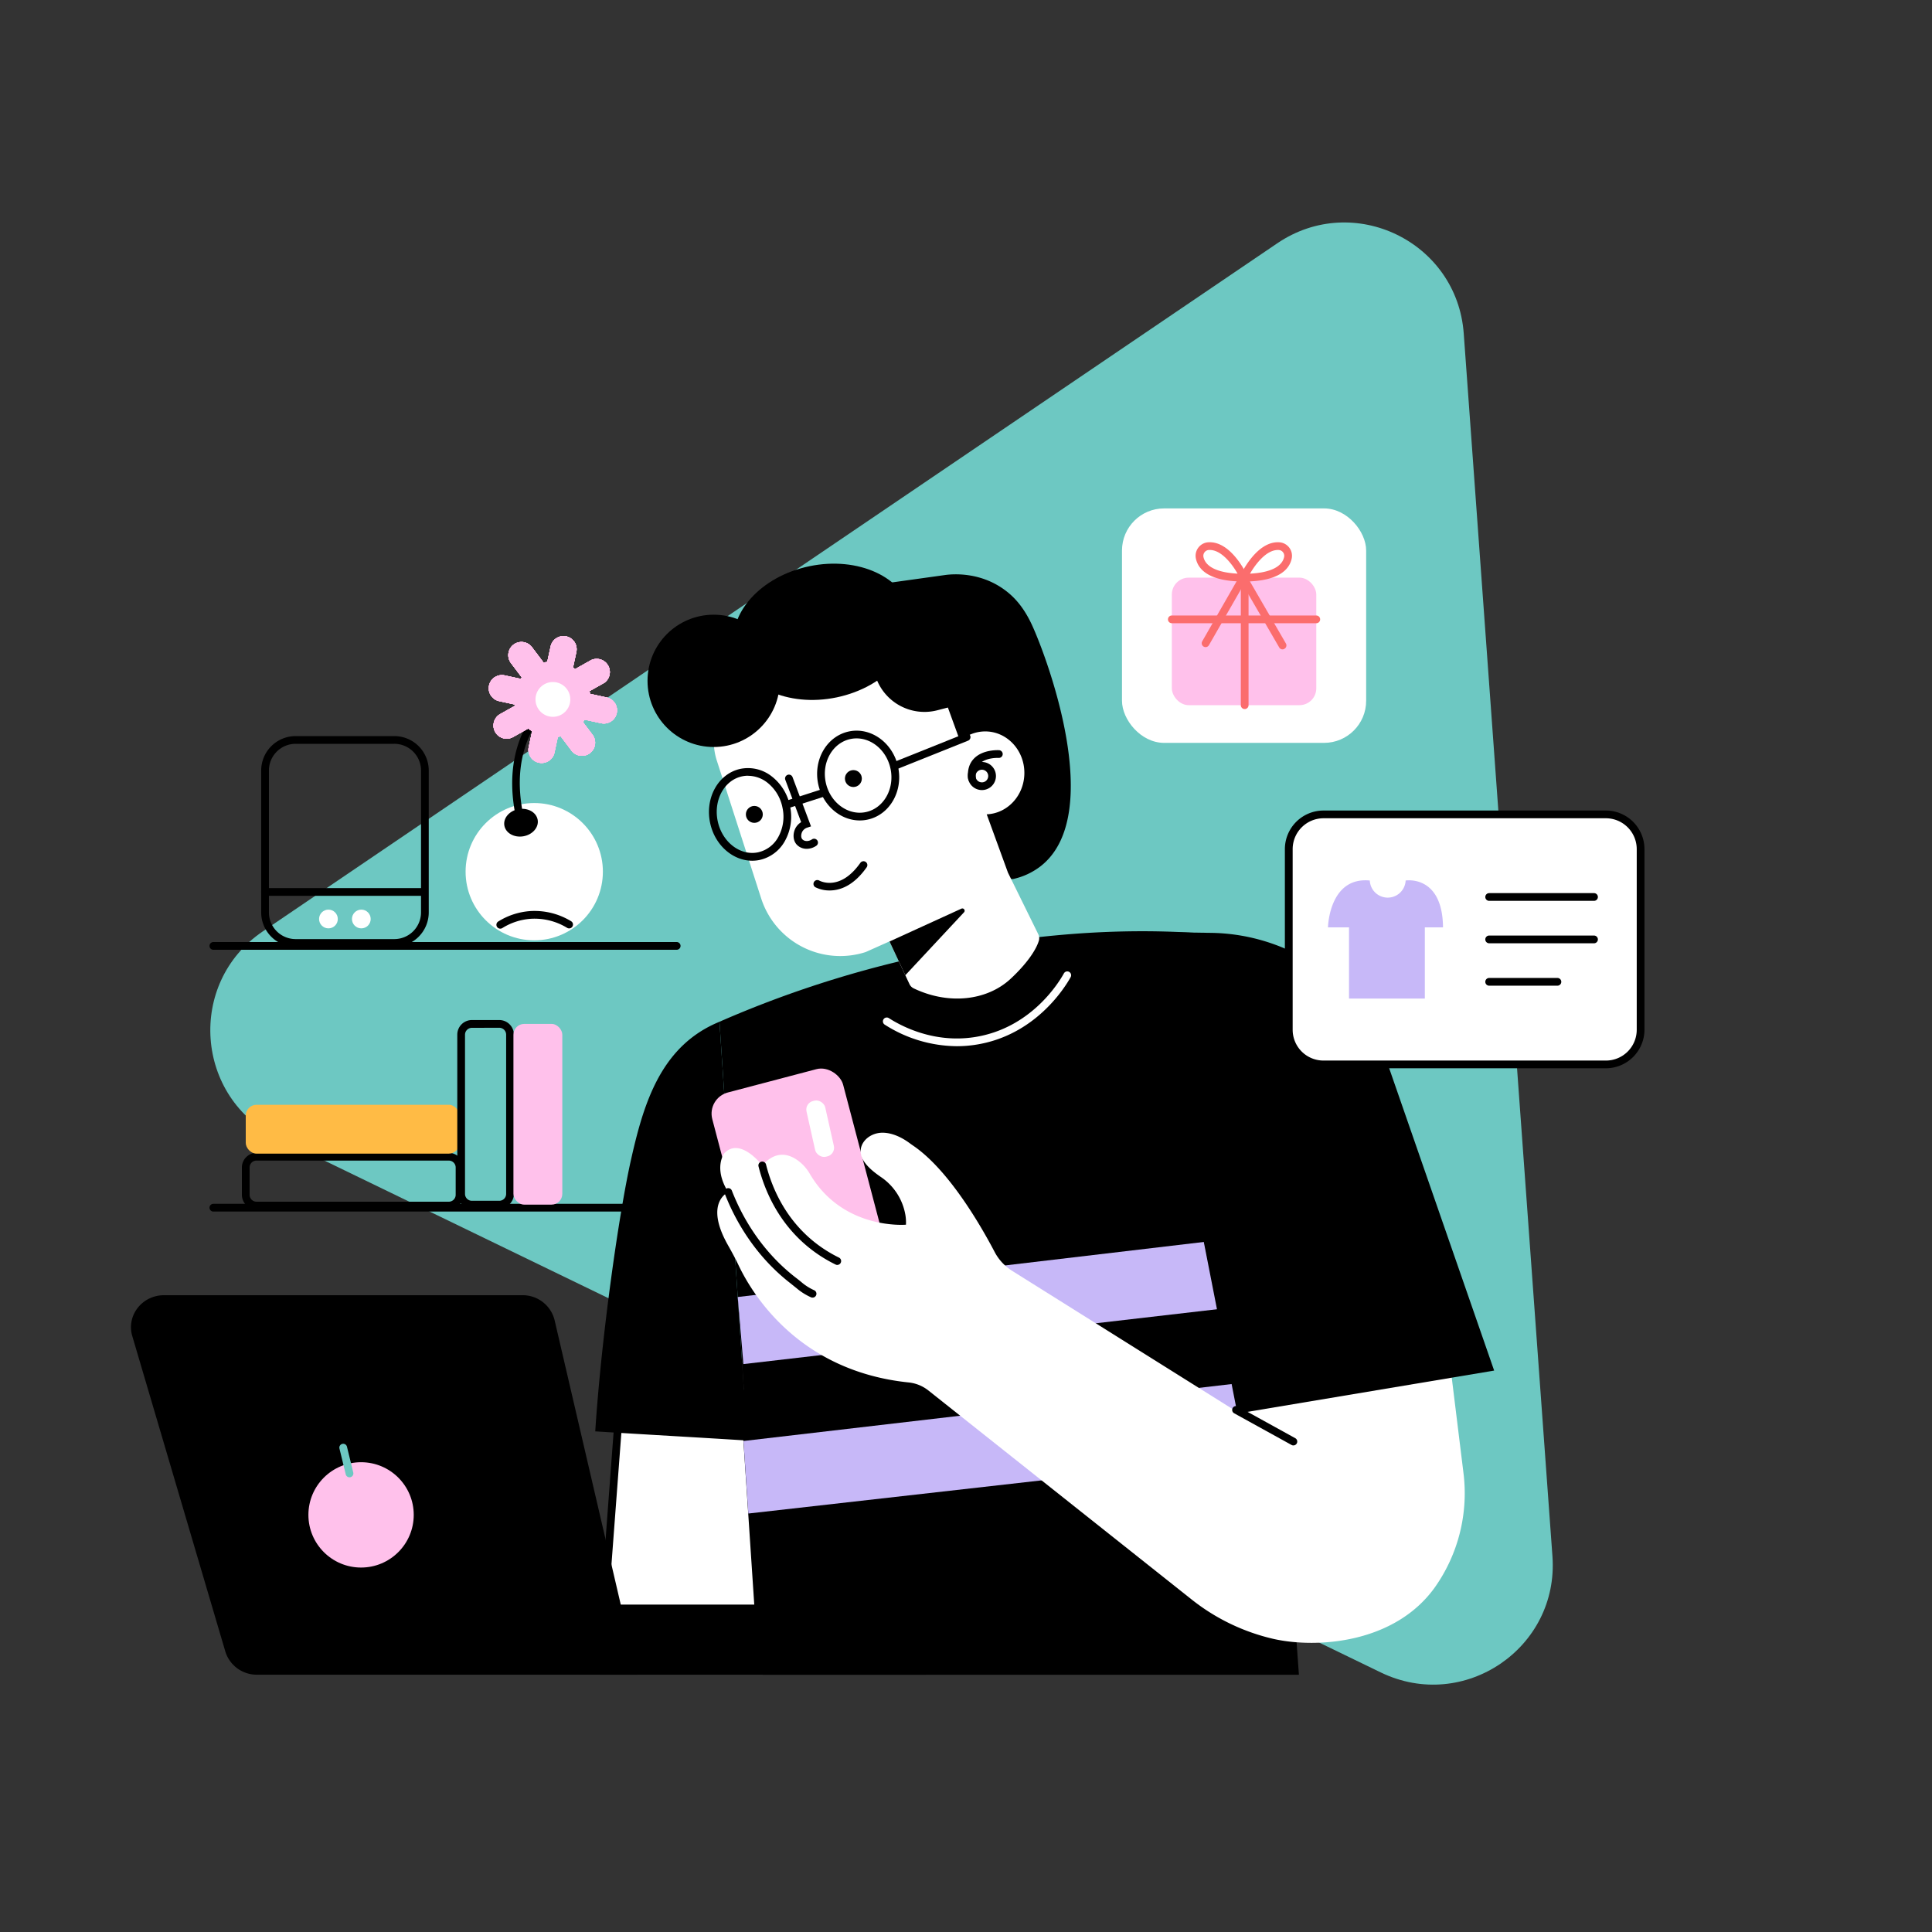  <svg id="Layer_1" data-name="Layer 1" xmlns="http://www.w3.org/2000/svg" viewBox="0 0 1000 1000">
    <rect x="0" y="0" width="1000" height="1000" fill="#333333" stroke="none"/>
    <defs>
        <style>.cls-1 {fill: #6dc8c2;}.cls-2 {fill: #fff;}.cls-3 {fill: #ffbb45;}.cls-4 {fill: #ffc1eb;}.cls-5 {fill: #fb6d6d;}.cls-6 {fill: #c7b8f8;}</style>
    </defs>
    <path class="cls-1" d="M803.54,805.51,757.63,172.63c-3.45-47.51-57-73.47-96.47-46.73L136,482.1c-39.42,26.74-35.11,86.14,7.76,106.91l571,276.67C757.71,886.46,807,853,803.54,805.51Z" />
    <path d="M524.28,455c-34.65-1.14-63.6-27.7-68.49-62.85L443.51,304l46.18-6.44c3.48-.41,18.05-1.74,31.13,8.38,5.2,4,9.58,9.46,13.34,17.58,7.36,15.9,38.52,98.31,4.44,124.85A35.76,35.76,0,0,1,524.28,455Z" />
    <path d="M672.32,866.86H394.82l-22.42-338a555.42,555.42,0,0,1,122.07-37.41c60-11,107.52-11.46,150.47-6.12C654.08,612.78,663.17,739.41,672.32,866.86Z" />
    <path class="cls-2" d="M521.72,451.68l-11-30.19c10.83-.44,19.49-9.85,19.49-21.43,0-11.87-9.07-21.48-20.27-21.48a19.53,19.53,0,0,0-13,5l-20.71-56.91L391.32,354A31.46,31.46,0,0,0,371,393.6l23,71.47a43,43,0,0,0,54.05,27.72l12.35-5.52,10.32,22.06a4.59,4.59,0,0,0,2.18,2.23c17.93,8.62,37.94,6.51,50.26-5,8.51-7.93,13.22-15.07,14.58-19.74a4.58,4.58,0,0,0-.33-3.27Z" />
    <path d="M460.42,487.31l37.22-17a1.18,1.18,0,0,1,1.35,1.87l-30.4,32.6Z" />
    <path d="M508.24,408.94a7.27,7.27,0,1,1,7.26-7.27A7.27,7.27,0,0,1,508.24,408.94Zm0-10.53a3.27,3.27,0,1,0,3.26,3.26A3.26,3.26,0,0,0,508.24,398.41Z" />
    <path d="M503.12,404.89a2,2,0,0,1-2-1.77c-.51-4.33.48-7.83,2.94-10.42,4.62-4.87,12.72-4.42,13.06-4.4a2,2,0,0,1-.25,4h0c-.06,0-6.6-.35-9.92,3.16-1.62,1.71-2.22,4.06-1.86,7.2a2,2,0,0,1-1.75,2.21Z" />
    <path d="M429.43,460.9a16.31,16.31,0,0,1-7.45-1.7,2,2,0,0,1,2-3.46c.46.25,10.75,5.82,21.28-9.05a2,2,0,1,1,3.26,2.31C441.69,458.65,434.57,460.9,429.43,460.9Z" />
    <circle cx="441.71" cy="402.98" r="4.38" />
    <circle cx="390.44" cy="421.53" r="4.38" />
    <path d="M389.33,445.51c-10.05,0-19.38-8.1-21.79-19.65-2.72-13,4.35-25.52,15.75-27.91a19.82,19.82,0,0,1,16.19,3.93,25.83,25.83,0,0,1,9.43,15.33h0a25.8,25.8,0,0,1-2.5,17.82,19.8,19.8,0,0,1-13.26,10.09A19,19,0,0,1,389.33,445.51Zm-2.19-44a14.86,14.86,0,0,0-3,.32c-9.25,1.93-14.93,12.33-12.66,23.17s11.64,18.09,20.88,16.16a15.81,15.81,0,0,0,10.58-8.12A21.76,21.76,0,0,0,405,418h0a21.74,21.74,0,0,0-7.93-13A16.36,16.36,0,0,0,387.14,401.55Z" />
    <path d="M408.66,418a2,2,0,0,1-.61-3.9l18.06-5.82a2,2,0,0,1,1.22,3.8l-18.05,5.83A2.21,2.21,0,0,1,408.66,418Z" />
    <path d="M417.64,439.34a7,7,0,0,1-5.42-2.35c-2-2.43-1.66-5.76-.71-7.87a8.25,8.25,0,0,1,3.16-3.58l-8.23-22a2,2,0,0,1,3.74-1.4l9.6,25.59-2,.66a4.52,4.52,0,0,0-2.65,2.32c-.36.79-.79,2.57.12,3.65s3,1.4,4.94.15a2,2,0,1,1,2.19,3.34A8.74,8.74,0,0,1,417.64,439.34Z" />
    <ellipse cx="425.97" cy="327.04" rx="46.82" ry="34.67" transform="translate(-57.91 94.09) rotate(-11.81)" />
    <path d="M510.28,361.11l-25.09,6.52a26.61,26.61,0,0,1-32.44-19.06l-5.29-20.36L498.3,315Z" />
    <circle cx="369.4" cy="352.41" r="34.24" />
    <path d="M462.78,398.56a2,2,0,0,1-.74-3.86l37.44-15a2,2,0,1,1,1.48,3.71l-37.44,15A2.11,2.11,0,0,1,462.78,398.56Z" />
    <polygon class="cls-2" points="321.4 717.27 312.65 834.13 315.72 862.8 394.55 862.8 385.17 721.35 321.4 717.27" />
    <path d="M396.69,864.8H313.92l-3.27-30.64,8.91-119,67.49,4.31Zm-79.17-4h74.89l-9.12-137.57-60-3.84L314.66,834.1Z" />
    <path d="M372.4,528.87a61.17,61.17,0,0,0-9.65,4.94c-22.9,14.44-30.44,41-36.24,66.91-6.16,27.55-15.23,90.93-18.41,140.15,24.84,1.58,53.84,3.17,78.68,4.76Z" />
    <path d="M350.25,627.1H110.44a2,2,0,1,1,0-4H350.25a2,2,0,0,1,0,4Z" />
    <path d="M232.29,626H132.77a7.58,7.58,0,0,1-7.57-7.56V604.29a7.58,7.58,0,0,1,7.57-7.57h99.52a7.58,7.58,0,0,1,7.57,7.57v14.16A7.58,7.58,0,0,1,232.29,626Zm-99.52-25.29a3.57,3.57,0,0,0-3.57,3.57v14.16a3.57,3.57,0,0,0,3.57,3.56h99.52a3.57,3.57,0,0,0,3.57-3.56V604.29a3.57,3.57,0,0,0-3.57-3.57Z" />
    <rect class="cls-3" x="127.2" y="571.83" width="110.65" height="25.29" rx="5.57" />
    <path d="M258.42,625.5H244.25a7.57,7.57,0,0,1-7.56-7.56V535.53a7.57,7.57,0,0,1,7.56-7.56h14.17a7.57,7.57,0,0,1,7.56,7.56v82.41A7.57,7.57,0,0,1,258.42,625.5ZM244.25,532a3.57,3.57,0,0,0-3.56,3.56v82.41a3.57,3.57,0,0,0,3.56,3.56h14.17a3.57,3.57,0,0,0,3.56-3.56V535.53a3.57,3.57,0,0,0-3.56-3.56Z" />
    <rect class="cls-4" x="265.76" y="529.97" width="25.29" height="93.54" rx="5.57" />
    <path class="cls-2" d="M495.22,541.51a70.12,70.12,0,0,1-37.38-11.22,2,2,0,0,1,2.18-3.35c6.21,4,23,13.12,44.23,9.89,29.27-4.44,43.77-28.21,46.38-32.93a2,2,0,1,1,3.5,1.93c-2.77,5-18.16,30.23-49.28,34.95A63.36,63.36,0,0,1,495.22,541.51Z" />
    <rect class="cls-4" x="379.8" y="557.48" width="70.03" height="119.15" rx="11.32" transform="translate(-143.42 125.93) rotate(-14.75)" />
    <rect class="cls-2" x="419.54" y="569.44" width="9.92" height="29.6" rx="4.57" transform="translate(-117.53 107.02) rotate(-12.64)" />
    <path d="M445,424.66c-10,0-19.19-7.78-21.52-18.91C420.87,393.16,428,381,439.42,378.6s22.83,5.91,25.46,18.5h0c2.63,12.59-4.51,24.77-15.92,27.15A18.83,18.83,0,0,1,445,424.66Zm-1.65-42.47a15.12,15.12,0,0,0-3.13.32c-9.25,1.94-15,12-12.82,22.42s11.47,17.34,20.72,15.41,15-12,12.82-22.42h0C459,388.67,451.5,382.19,443.37,382.19Z" />
    <rect class="cls-2" x="580.74" y="263.15" width="126.38" height="121.36" rx="21.8" />
    <rect class="cls-4" x="606.54" y="298.99" width="74.77" height="66.01" rx="8.72" />
    <path class="cls-5" d="M681.31,322.58H606.54a2,2,0,0,1,0-4h74.77a2,2,0,0,1,0,4Z" />
    <path class="cls-5" d="M647,301h-3.1c-18.42,0-23.7-6.41-24.89-11.79a7,7,0,0,1,6.36-8.52c11.9-.81,20,16.74,20.35,17.49Zm-20.86-16.33h-.5a3,3,0,0,0-2.18,1.2,3,3,0,0,0-.54,2.47c1.11,5.06,7.33,8.05,17.64,8.57C637.71,291.92,632.21,284.66,626.17,284.66Z" />
    <path class="cls-5" d="M643.67,301h-3.1l1.28-2.82c.34-.75,8.45-18.3,20.35-17.49a7,7,0,0,1,6.36,8.52C667.37,294.58,662.09,301,643.67,301Zm17.76-16.33c-6,0-11.54,7.26-14.42,12.25,10.31-.52,16.53-3.51,17.64-8.57a3,3,0,0,0-.54-2.47,3,3,0,0,0-2.18-1.2Z" />
    <path class="cls-5" d="M663.85,336.12a2,2,0,0,1-1.73-1L643.49,303l-17.75,30.94a2,2,0,1,1-3.47-2l21.2-37,22.11,38.12a2,2,0,0,1-.73,2.73A1.92,1.92,0,0,1,663.85,336.12Z" />
    <path class="cls-5" d="M644.25,367a2,2,0,0,1-2-2V301.1a2,2,0,0,1,4,0V365A2,2,0,0,1,644.25,367Z" />
    <polygon class="cls-6" points="630.45 677.6 384.78 706.05 381.86 671.33 623.3 642.81 630.45 677.6" />
    <polygon class="cls-6" points="647.96 753.93 387.34 783.4 384.83 745.86 639.75 716.12 647.96 753.93" />
    <path class="cls-2" d="M468.92,633.9s-32.74,2.9-49.82-26.43a22.17,22.17,0,0,0-6.4-7c-4.49-3.16-11.21-5.14-18.15,2.79,0,0-11.28-14.93-19.61-6.4,0,0-5.94,7.53,2,20.22,0,0-12.69,5.27-.12,27.46,1.93,3.41,3.81,6.85,5.48,10.39,6.76,14.26,30.8,54.75,88.1,60.63a19.68,19.68,0,0,1,10.21,4.21L616.45,827.62a106.51,106.51,0,0,0,42.76,20.69c22.36,5,62.61,2.38,83.44-26.66a84.42,84.42,0,0,0,14.8-59.56l-6.31-51.3L638,729.33,523.79,657.72a25.43,25.43,0,0,1-9-9.77c-6.63-12.65-23.33-42-41.86-54.77-.64-.44-1.27-.87-1.89-1.33-4-3-9-5.48-14.05-5.56-8-.12-14.78,7.27-9.84,14.77,2.17,3.3,5.66,6,8.89,8.22a29.75,29.75,0,0,1,12.64,19.88A23.76,23.76,0,0,1,468.92,633.9Z" />
    <path d="M433.4,654.74a2,2,0,0,1-.88-.21,73,73,0,0,1-14.85-9.62c-15.39-12.91-22.12-29.52-25.06-41.18a2,2,0,0,1,3.88-1c2.79,11.09,9.18,26.87,23.75,39.1a68.79,68.79,0,0,0,14,9.09,2,2,0,0,1-.88,3.8Z" />
    <path d="M420.56,671.64a1.88,1.88,0,0,1-.89-.21,31,31,0,0,1-7.42-4.7c-.77-.62-1.74-1.39-3-2.41-15-11.61-26.78-27.7-34.14-46.53a2,2,0,1,1,3.72-1.46c7.11,18.16,18.47,33.66,32.87,44.83,1.33,1,2.31,1.82,3.09,2.45a27.2,27.2,0,0,0,6.71,4.25,2,2,0,0,1-.9,3.78Z" />
    <path d="M478.94,866.82H310.8V830.53H478.94a8.44,8.44,0,0,1,8.43,8.43V858.4A8.43,8.43,0,0,1,478.94,866.82Z" />
    <path d="M329.74,866.82H133.05a17,17,0,0,1-16.42-12L68.46,691.52c-3.12-10.58,5.07-21.12,16.42-21.12H270.4a17,17,0,0,1,16.66,12.92Z" />
    <circle class="cls-4" cx="186.89" cy="784.1" r="27.26" />
    <path class="cls-1" d="M180.9,764.65a2,2,0,0,1-1.94-1.53l-3.26-13.35a2,2,0,1,1,3.89-.95l3.25,13.35a2,2,0,0,1-1.94,2.48Z" />
    <path d="M773.37,709.41l-132.9,22.24-48.8-249.3,34.64.49A100.56,100.56,0,0,1,685.85,503a90.35,90.35,0,0,1,22.46,24.69A89.23,89.23,0,0,1,718,549.94Z" />
    <rect class="cls-2" x="667.05" y="421.53" width="182.11" height="129.41" rx="17.92" />
    <path d="M831.24,552.94H685A20,20,0,0,1,665.05,533V439.46A20,20,0,0,1,685,419.53H831.24a20,20,0,0,1,19.93,19.93V533A20,20,0,0,1,831.24,552.94ZM685,423.53a16,16,0,0,0-15.92,15.93V533A15.94,15.94,0,0,0,685,548.94H831.24A15.94,15.94,0,0,0,847.17,533V439.46a16,16,0,0,0-15.93-15.93Z" />
    <path d="M825.06,466.28H770.79a2,2,0,0,1,0-4h54.27a2,2,0,0,1,0,4Z" />
    <path d="M825.06,488.24H770.79a2,2,0,0,1,0-4h54.27a2,2,0,0,1,0,4Z" />
    <path d="M806.12,510.19H770.79a2,2,0,0,1,0-4h35.33a2,2,0,0,1,0,4Z" />
    <path class="cls-6" d="M709,455.75a9.29,9.29,0,0,0,18.56,0s19.08-3.13,19.34,24.25h-9.41v36.84H698.25V480H687.36S687.88,453.71,709,455.75Z" />
    <path d="M669.49,748.15a1.94,1.94,0,0,1-1-.25l-29.75-16.42a2,2,0,0,1,1.93-3.5l29.75,16.42a2,2,0,0,1-1,3.75Z" />
    <path d="M350.25,491.6H110.44a2,2,0,1,1,0-4H350.25a2,2,0,0,1,0,4Z" />
    <circle class="cls-2" cx="276.52" cy="451.18" r="35.53" />
    <path d="M204.08,490.07H153a17.83,17.83,0,0,1-17.81-17.81V398.83A17.83,17.83,0,0,1,153,381h51.11a17.83,17.83,0,0,1,17.81,17.81v73.43A17.83,17.83,0,0,1,204.08,490.07ZM153,385a13.83,13.83,0,0,0-13.81,13.81v73.43A13.82,13.82,0,0,0,153,486.07h51.11a13.83,13.83,0,0,0,13.81-13.81V398.83A13.83,13.83,0,0,0,204.08,385Z" />
    <path d="M218.83,463.69H137.16a2,2,0,0,1,0-4h81.67a2,2,0,0,1,0,4Z" />
    <circle class="cls-2" cx="170" cy="475.67" r="4.85" />
    <circle class="cls-2" cx="187.02" cy="475.67" r="4.85" />
    <path d="M269.07,424.94a2,2,0,0,1-1.95-1.58c-5.2-24,.67-40.42,6.51-50,6.38-10.41,14-15.06,14.29-15.25a2,2,0,0,1,2.06,3.43c-1.2.73-28.3,17.78-19,60.94a2,2,0,0,1-1.53,2.37A2.18,2.18,0,0,1,269.07,424.94Z" />
    <path class="cls-4" d="M314,361l-8.61-1.87c-.07-.47-.16-1-.27-1.41l7.52-4.22A6.81,6.81,0,0,0,306,341.66l-7.91,4.44c-.13.07-.23.16-.35.24-.38-.28-.77-.55-1.17-.8l1.74-8.05a6.8,6.8,0,1,0-13.3-2.87l-1.74,8a18.52,18.52,0,0,0-2,.38,9,9,0,0,0-.47-.78L275.34,335a6.8,6.8,0,1,0-10.86,8.19l5.46,7.25c0,.06.1.1.15.16-.19.26-.35.53-.53.79l-8.33-1.8a6.81,6.81,0,0,0-8.09,5.21h0a6.8,6.8,0,0,0,5.21,8.09l8.26,1.79c0,.2.05.4.08.6l-.07,0-7.92,4.44a6.81,6.81,0,0,0,6.66,11.87l7.92-4.44c.06,0,.1-.08.16-.11a19.93,19.93,0,0,0,2,1.47l-1.73,8a6.81,6.81,0,1,0,13.31,2.87l1.72-8c.5-.07,1-.16,1.49-.27l5.29,7A6.81,6.81,0,1,0,306.43,380l-4.7-6.25c.3-.41.59-.83.86-1.27l8.53,1.85a6.8,6.8,0,0,0,8.09-5.21h0A6.8,6.8,0,0,0,314,361Z" />
    <path class="cls-4" d="M314,361l-8.61-1.87c-.07-.47-.16-1-.27-1.41l7.52-4.22A6.81,6.81,0,0,0,306,341.66l-7.91,4.44c-.13.07-.23.16-.35.24-.38-.28-.77-.55-1.17-.8l1.74-8.05a6.8,6.8,0,1,0-13.3-2.87l-1.74,8a18.52,18.52,0,0,0-2,.38,9,9,0,0,0-.47-.78L275.34,335a6.8,6.8,0,1,0-10.86,8.19l5.46,7.25c0,.06.1.1.15.16-.19.26-.35.53-.53.79l-8.33-1.8a6.81,6.81,0,0,0-8.09,5.21h0a6.8,6.8,0,0,0,5.21,8.09l8.26,1.79c0,.2.05.4.08.6l-.07,0-7.92,4.44a6.81,6.81,0,0,0,6.66,11.87l7.92-4.44c.06,0,.1-.08.16-.11a19.93,19.93,0,0,0,2,1.47l-1.73,8a6.81,6.81,0,1,0,13.31,2.87l1.72-8c.5-.07,1-.16,1.49-.27l5.29,7A6.81,6.81,0,1,0,306.43,380l-4.7-6.25c.3-.41.59-.83.86-1.27l8.53,1.85a6.8,6.8,0,0,0,8.09-5.21h0A6.8,6.8,0,0,0,314,361Z" />
    <path class="cls-4" d="M314,361l-8.61-1.87c-.07-.47-.16-1-.27-1.41l7.52-4.22A6.81,6.81,0,0,0,306,341.66l-7.91,4.44c-.13.07-.23.16-.35.24-.38-.28-.77-.55-1.17-.8l1.74-8.05a6.8,6.8,0,1,0-13.3-2.87l-1.74,8a18.52,18.52,0,0,0-2,.38,9,9,0,0,0-.47-.78L275.34,335a6.8,6.8,0,1,0-10.86,8.19l5.46,7.25c0,.06.1.1.15.16-.19.26-.35.53-.53.79l-8.33-1.8a6.81,6.81,0,0,0-8.09,5.21h0a6.8,6.8,0,0,0,5.21,8.09l8.26,1.79c0,.2.05.4.08.6l-.07,0-7.92,4.44a6.81,6.81,0,0,0,6.66,11.87l7.92-4.44c.06,0,.1-.08.16-.11a19.93,19.93,0,0,0,2,1.47l-1.73,8a6.81,6.81,0,1,0,13.31,2.87l1.72-8c.5-.07,1-.16,1.49-.27l5.29,7A6.81,6.81,0,1,0,306.43,380l-4.7-6.25c.3-.41.59-.83.86-1.27l8.53,1.85a6.8,6.8,0,0,0,8.09-5.21h0A6.8,6.8,0,0,0,314,361Z" />
    <path class="cls-4" d="M314,361l-8.61-1.87c-.07-.47-.16-1-.27-1.41l7.52-4.22A6.81,6.81,0,0,0,306,341.66l-7.91,4.44c-.13.07-.23.16-.35.24-.38-.28-.77-.55-1.17-.8l1.74-8.05a6.8,6.8,0,1,0-13.3-2.87l-1.74,8a18.52,18.52,0,0,0-2,.38,9,9,0,0,0-.47-.78L275.34,335a6.8,6.8,0,1,0-10.86,8.19l5.46,7.25c0,.06.1.1.15.16-.19.26-.35.53-.53.79l-8.33-1.8a6.81,6.81,0,0,0-8.09,5.21h0a6.8,6.8,0,0,0,5.21,8.09l8.26,1.79c0,.2.05.4.08.6l-.07,0-7.92,4.44a6.81,6.81,0,0,0,6.66,11.87l7.92-4.44c.06,0,.1-.08.16-.11a19.93,19.93,0,0,0,2,1.47l-1.73,8a6.81,6.81,0,1,0,13.31,2.87l1.72-8c.5-.07,1-.16,1.49-.27l5.29,7A6.81,6.81,0,1,0,306.43,380l-4.7-6.25c.3-.41.59-.83.86-1.27l8.53,1.85a6.8,6.8,0,0,0,8.09-5.21h0A6.8,6.8,0,0,0,314,361Z" />
    <path class="cls-4" d="M314,361l-8.61-1.87c-.07-.47-.16-1-.27-1.41l7.52-4.22A6.81,6.81,0,0,0,306,341.66l-7.91,4.44c-.13.07-.23.16-.35.24-.38-.28-.77-.55-1.17-.8l1.74-8.05a6.8,6.8,0,1,0-13.3-2.87l-1.74,8a18.52,18.52,0,0,0-2,.38,9,9,0,0,0-.47-.78L275.34,335a6.8,6.8,0,1,0-10.86,8.19l5.46,7.25c0,.06.1.1.15.16-.19.26-.35.53-.53.79l-8.33-1.8a6.81,6.81,0,0,0-8.09,5.21h0a6.8,6.8,0,0,0,5.21,8.09l8.26,1.79c0,.2.05.4.08.6l-.07,0-7.92,4.44a6.81,6.81,0,0,0,6.66,11.87l7.92-4.44c.06,0,.1-.08.16-.11a19.93,19.93,0,0,0,2,1.47l-1.73,8a6.81,6.81,0,1,0,13.31,2.87l1.72-8c.5-.07,1-.16,1.49-.27l5.29,7A6.81,6.81,0,1,0,306.43,380l-4.7-6.25c.3-.41.59-.83.86-1.27l8.53,1.85a6.8,6.8,0,0,0,8.09-5.21h0A6.8,6.8,0,0,0,314,361Z" />
    <path class="cls-4" d="M314,361l-8.61-1.87c-.07-.47-.16-1-.27-1.41l7.52-4.22A6.81,6.81,0,0,0,306,341.66l-7.91,4.44c-.13.07-.23.16-.35.24-.38-.28-.77-.55-1.17-.8l1.74-8.05a6.8,6.8,0,1,0-13.3-2.87l-1.74,8a18.52,18.52,0,0,0-2,.38,9,9,0,0,0-.47-.78L275.34,335a6.8,6.8,0,1,0-10.86,8.19l5.46,7.25c0,.06.1.1.15.16-.19.26-.35.53-.53.79l-8.33-1.8a6.81,6.81,0,0,0-8.09,5.21h0a6.8,6.8,0,0,0,5.21,8.09l8.26,1.79c0,.2.05.4.08.6l-.07,0-7.92,4.44a6.81,6.81,0,0,0,6.66,11.87l7.92-4.44c.06,0,.1-.08.16-.11a19.93,19.93,0,0,0,2,1.47l-1.73,8a6.81,6.81,0,1,0,13.31,2.87l1.72-8c.5-.07,1-.16,1.49-.27l5.29,7A6.81,6.81,0,1,0,306.43,380l-4.7-6.25c.3-.41.59-.83.86-1.27l8.53,1.85a6.8,6.8,0,0,0,8.09-5.21h0A6.8,6.8,0,0,0,314,361Z" />
    <path class="cls-4" d="M314,361l-8.61-1.87c-.07-.47-.16-1-.27-1.41l7.52-4.22A6.81,6.81,0,0,0,306,341.66l-7.91,4.44c-.13.07-.23.16-.35.24-.38-.28-.77-.55-1.17-.8l1.74-8.05a6.8,6.8,0,1,0-13.3-2.87l-1.74,8a18.52,18.52,0,0,0-2,.38,9,9,0,0,0-.47-.78L275.34,335a6.8,6.8,0,1,0-10.86,8.19l5.46,7.25c0,.06.1.1.15.16-.19.26-.35.53-.53.79l-8.33-1.8a6.81,6.81,0,0,0-8.09,5.21h0a6.8,6.8,0,0,0,5.21,8.09l8.26,1.79c0,.2.05.4.08.6l-.07,0-7.92,4.44a6.81,6.81,0,0,0,6.66,11.87l7.92-4.44c.06,0,.1-.08.16-.11a19.93,19.93,0,0,0,2,1.47l-1.73,8a6.81,6.81,0,1,0,13.31,2.87l1.72-8c.5-.07,1-.16,1.49-.27l5.29,7A6.81,6.81,0,1,0,306.43,380l-4.7-6.25c.3-.41.59-.83.86-1.27l8.53,1.85a6.8,6.8,0,0,0,8.09-5.21h0A6.8,6.8,0,0,0,314,361Z" />
    <circle class="cls-2" cx="286.18" cy="362.02" r="9.01" />
    <ellipse cx="269.65" cy="425.85" rx="8.75" ry="7.14" transform="translate(-67.74 51.38) rotate(-9.68)" />
    <path d="M258.93,480.67a2,2,0,0,1-1.06-3.69,35.89,35.89,0,0,1,16.78-5.42,36.32,36.32,0,0,1,21,5.29,2,2,0,0,1-2.09,3.41,32.33,32.33,0,0,0-18.67-4.7A31.84,31.84,0,0,0,260,480.37,2.05,2.05,0,0,1,258.93,480.67Z" />
</svg>